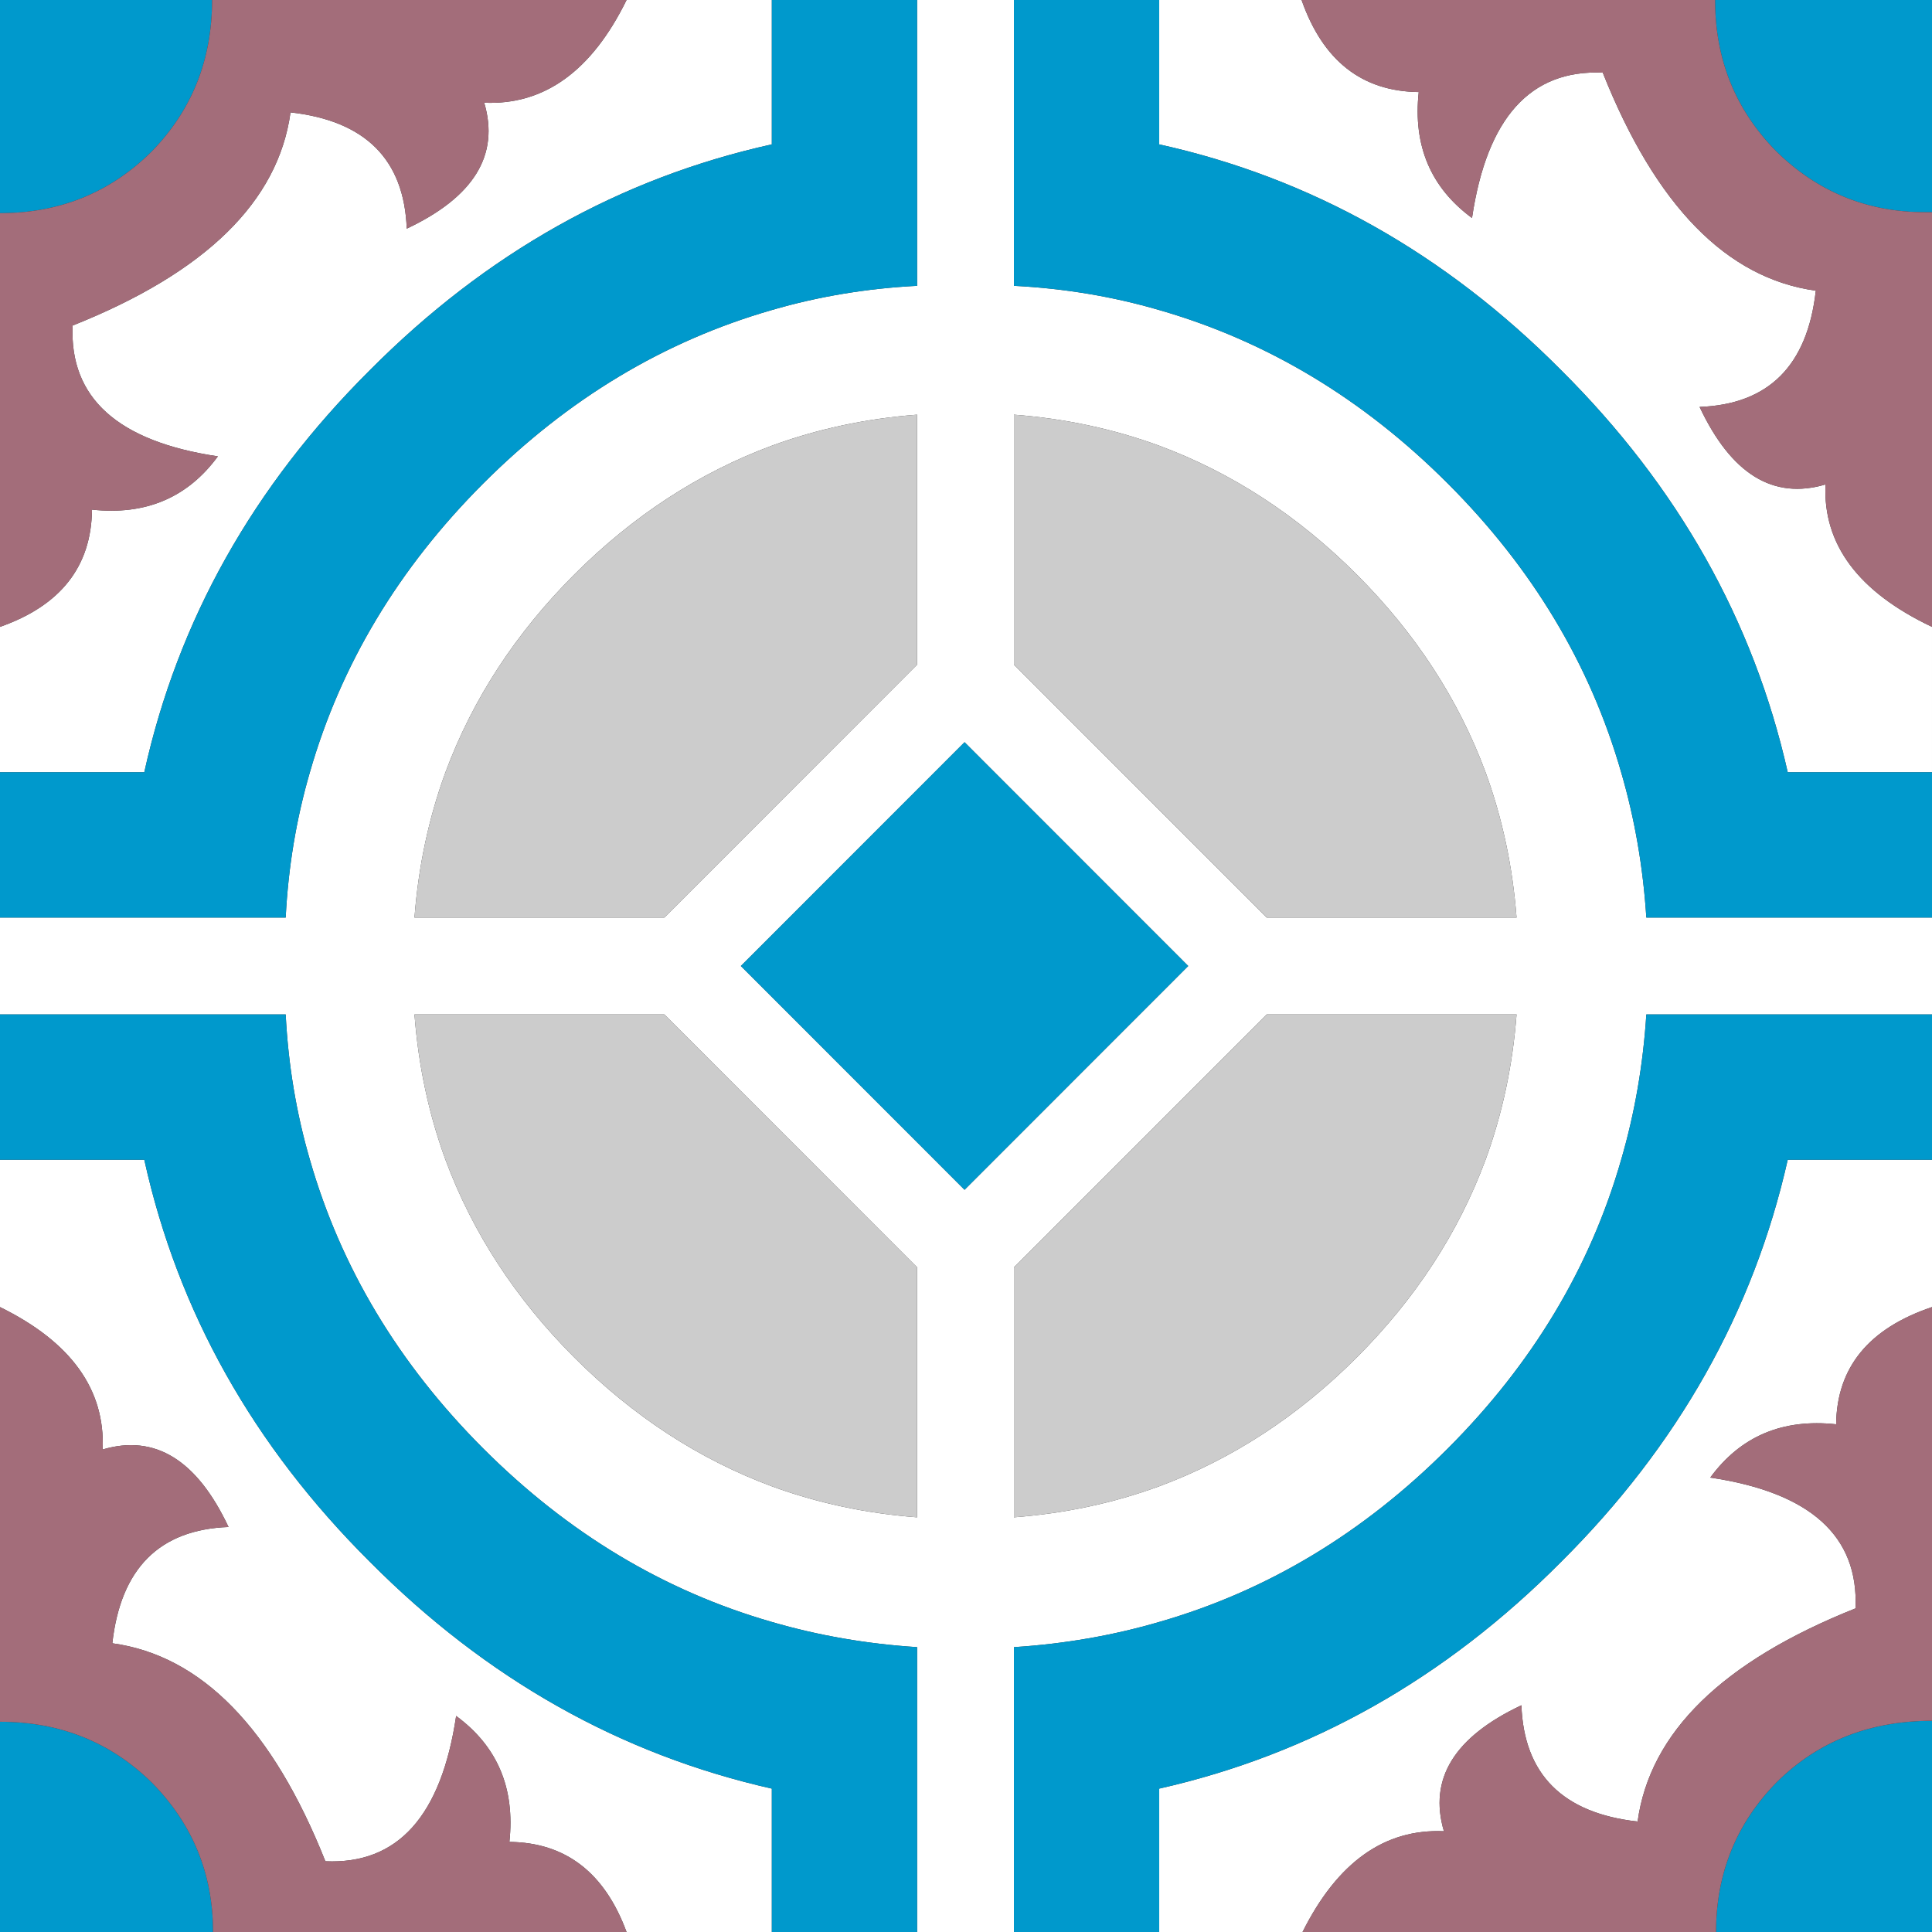 <?xml version="1.0" encoding="utf-8"?>
<!-- Generator: Adobe Illustrator 16.0.0, SVG Export Plug-In . SVG Version: 6.00 Build 0)  -->
<!DOCTYPE svg PUBLIC "-//W3C//DTD SVG 1.1//EN" "http://www.w3.org/Graphics/SVG/1.1/DTD/svg11.dtd">
<svg version="1.1" id="Capa_2" xmlns="http://www.w3.org/2000/svg" xmlns:xlink="http://www.w3.org/1999/xlink" x="0px" y="0px"
	 width="404px" height="404px" viewBox="0 0 404 404" enable-background="new 0 0 404 404" xml:space="preserve">
<rect x="0" y="0" width="404" height="404" fill="#333333" stroke="none"/>
<g id="areacolor">
	<path fill-rule="evenodd" clip-rule="evenodd" fill="#FFFFFF" d="M242.402,93.2c-9.588-3.515-19.711-5.673-30.379-6.486v52.273
		l52.855,52.881h52.248c-0.813-10.671-2.971-20.799-6.482-30.389c-5.669-15.264-14.645-29.041-26.931-41.333
		C271.424,107.853,257.654,98.87,242.402,93.2z M242.402,0h29.768c4.454,12.695,12.621,19.11,24.5,19.249
		c-1.211,11.208,2.502,19.99,11.143,26.338c3.101-20.937,12.215-31.068,27.337-30.394c11.071,27.825,25.921,43.022,44.551,45.59
		c-1.755,15.666-9.855,23.77-24.3,24.31c6.613,14.048,15.391,19.454,26.324,16.21c-0.541,12.562,6.889,22.491,22.275,29.782v30.394
		h-30.17c-7.157-31.743-22.955-59.77-47.389-84.083c-24.303-24.448-52.314-40.185-84.039-47.208V0z M242.402,64.835
		c22.543,6.481,42.66,18.574,60.344,36.268c17.688,17.694,29.771,37.818,36.25,60.377c2.837,9.725,4.592,19.856,5.268,30.389H404
		v20.262h-59.736c-0.676,10.533-2.431,20.665-5.268,30.39c-6.479,22.559-18.563,42.683-36.25,60.377
		c-17.684,17.694-37.801,29.786-60.344,36.268c-9.722,2.837-19.846,4.593-30.379,5.267V404h-20.248v-59.568
		c-10.534-0.674-20.658-2.43-30.379-5.267c-22.543-6.481-42.661-18.573-60.344-36.268c-17.687-17.694-29.772-37.818-36.25-60.377
		c-2.837-9.725-4.525-19.856-5.062-30.39H0v-20.262h59.74c0.537-10.533,2.225-20.665,5.062-30.389
		c6.478-22.559,18.563-42.683,36.25-60.377c17.683-17.694,37.8-29.786,60.344-36.268c9.722-2.837,19.845-4.525,30.379-5.066V0
		h20.248v59.769C222.557,60.31,232.681,61.998,242.402,64.835z M383.953,297.832c-11.205-1.215-19.979,2.501-26.323,11.145
		c20.923,3.105,31.05,12.223,30.376,27.352c-27.812,11.078-43.001,25.936-45.565,44.572c-15.659-1.751-23.763-9.858-24.3-24.31
		c-14.041,6.616-19.442,15.397-16.203,26.338c-12.42-0.54-22.275,6.485-29.566,21.071h-29.969v-29.983
		c31.725-7.16,59.736-22.964,84.039-47.413c24.434-24.313,40.231-52.34,47.389-84.083H404v30.8
		C390.771,277.774,384.088,285.949,383.953,297.832z M191.775,265.012l-52.856-52.881H86.671c0.813,10.672,2.971,20.799,6.482,30.39
		c5.669,15.265,14.645,29.04,26.931,41.333c12.29,12.294,26.059,21.277,41.312,26.946c9.587,3.515,19.711,5.673,30.379,6.485
		V265.012z M191.775,86.714c-10.668,0.813-20.792,2.971-30.379,6.486c-15.252,5.669-29.022,14.652-41.312,26.946
		c-12.286,12.293-21.262,26.069-26.931,41.333c-3.511,9.59-5.669,19.718-6.482,30.389h52.248l52.856-52.881V86.714z M131.021,0
		h30.375v30.188c-31.725,7.022-59.736,22.759-84.04,47.208c-24.434,24.314-40.164,52.34-47.183,84.083H0v-30.394
		c12.688-4.458,19.103-12.628,19.237-24.515c11.205,1.215,19.983-2.498,26.327-11.142c-20.926-3.108-31.054-12.226-30.379-27.352
		C42.996,57,58.186,42.142,60.75,23.501c15.663,1.755,23.763,9.859,24.303,24.314c14.038-6.62,19.438-15.398,16.2-26.338
		C113.807,22.018,123.734,14.857,131.021,0z M310.645,242.521c3.512-9.591,5.67-19.718,6.482-30.39h-52.248l-52.855,52.881v52.273
		c10.668-0.813,20.791-2.971,30.379-6.485c15.252-5.669,29.021-14.652,41.312-26.946C296,271.561,304.976,257.785,310.645,242.521z
		 M201.697,248.801L248.475,202l-46.777-46.801L154.918,202L201.697,248.801z M68.042,389.209
		c-11.071-27.824-25.921-43.018-44.551-45.586c1.756-15.666,9.855-23.773,24.3-24.314c-6.613-14.044-15.391-19.449-26.324-16.206
		C22.007,290.541,14.85,280.611,0,273.32v-30.8h30.174c7.019,31.743,22.749,59.77,47.183,84.083
		c24.303,24.449,52.315,40.253,84.04,47.413V404h-30.375c-4.588-12.428-12.755-18.708-24.5-18.842
		c1.211-11.213-2.498-19.99-11.138-26.338C92.273,379.757,83.16,389.885,68.042,389.209z"/>
	<path fill-rule="evenodd" clip-rule="evenodd" fill="#0099CC" d="M242.402,0v30.188c31.725,7.022,59.736,22.759,84.039,47.208
		c24.434,24.314,40.231,52.34,47.389,84.083H404v30.389h-59.736c-0.676-10.533-2.431-20.665-5.268-30.389
		c-6.479-22.559-18.563-42.683-36.25-60.377c-17.684-17.694-37.801-29.786-60.344-36.268c-9.722-2.837-19.846-4.525-30.379-5.066V0
		H242.402z M402.584,44.371c-12.152,0-22.545-4.257-31.185-12.763C362.893,22.961,358.641,12.427,358.641,0H404v44.371H402.584z
		 M404,242.521h-30.17c-7.157,31.743-22.955,59.77-47.389,84.083c-24.303,24.449-52.314,40.253-84.039,47.413V404h-30.379v-59.568
		c10.533-0.674,20.657-2.43,30.379-5.267c22.543-6.481,42.66-18.573,60.344-36.268c17.688-17.694,29.771-37.818,36.25-60.377
		c2.837-9.725,4.592-19.856,5.268-30.39H404V242.521z M404,359.834V404h-45.158c0-12.289,4.252-22.76,12.759-31.403
		C380.24,364.087,391.043,359.834,404,359.834z M191.775,0v59.769c-10.534,0.541-20.658,2.229-30.379,5.066
		c-22.543,6.481-42.661,18.574-60.344,36.268c-17.687,17.694-29.772,37.818-36.25,60.377c-2.837,9.725-4.525,19.856-5.062,30.389H0
		v-30.389h30.174c7.019-31.743,22.749-59.77,47.183-84.083c24.303-24.448,52.315-40.185,84.04-47.208V0H191.775z M0,44.572V0h44.35
		c0,12.562-4.253,23.166-12.759,31.81C22.95,40.319,12.42,44.572,0,44.572z M101.052,302.897
		c17.683,17.694,37.8,29.786,60.344,36.268c9.722,2.837,19.845,4.593,30.379,5.267V404h-30.379v-29.983
		c-31.725-7.16-59.736-22.964-84.04-47.413c-24.434-24.313-40.164-52.34-47.183-84.083H0v-30.39h59.74
		c0.537,10.533,2.225,20.665,5.062,30.39C71.28,265.079,83.365,285.203,101.052,302.897z M201.697,248.801L154.918,202
		l46.779-46.801L248.475,202L201.697,248.801z M31.792,372.798c8.506,8.644,12.759,19.047,12.759,31.202H0v-43.965
		C12.554,360.035,23.151,364.288,31.792,372.798z"/>
	<path fill-rule="evenodd" clip-rule="evenodd" fill="#A36D7A" d="M95.382,358.82c8.641,6.348,12.349,15.125,11.138,26.338
		c11.745,0.134,19.912,6.414,24.5,18.842h-86.47c0-12.155-4.253-22.559-12.759-31.202c-8.641-8.51-19.238-12.763-31.792-12.763
		V273.32c14.85,7.291,22.007,17.221,21.466,29.782c10.933-3.243,19.711,2.162,26.324,16.206c-14.444,0.541-22.544,8.648-24.3,24.314
		c18.63,2.568,33.48,17.762,44.551,45.586C83.16,389.885,92.273,379.757,95.382,358.82z M44.35,0h86.671
		c-7.287,14.857-17.214,22.018-29.768,21.478c3.239,10.94-2.162,19.718-16.2,26.338C84.513,33.36,76.413,25.257,60.75,23.501
		C58.186,42.142,42.996,57,15.186,68.078c-0.675,15.126,9.453,24.243,30.379,27.352c-6.344,8.644-15.123,12.356-26.327,11.142
		C19.103,118.458,12.688,126.628,0,131.086V44.572c12.42,0,22.95-4.253,31.59-12.763C40.096,23.166,44.35,12.562,44.35,0z
		 M404,273.32v86.514c-12.957,0-23.76,4.253-32.399,12.763c-8.507,8.644-12.759,19.114-12.759,31.403h-86.471
		c7.291-14.586,17.146-21.611,29.566-21.071c-3.239-10.94,2.162-19.722,16.203-26.338c0.537,14.451,8.641,22.559,24.3,24.31
		c2.564-18.637,17.754-33.494,45.565-44.572c0.674-15.129-9.453-24.246-30.376-27.352c6.345-8.644,15.118-12.359,26.323-11.145
		C384.088,285.949,390.771,277.774,404,273.32z M272.17,0h86.471c0,12.427,4.252,22.961,12.759,31.608
		c8.64,8.506,19.032,12.763,31.185,12.763H404v86.715c-15.387-7.291-22.816-17.221-22.275-29.782
		c-10.934,3.243-19.711-2.162-26.324-16.21c14.444-0.541,22.545-8.644,24.3-24.31c-18.63-2.568-33.479-17.765-44.551-45.59
		c-15.122-0.675-24.236,9.457-27.337,30.394c-8.641-6.348-12.354-15.13-11.143-26.338C284.791,19.11,276.624,12.695,272.17,0z"/>
	<path fill-rule="evenodd" clip-rule="evenodd" fill="#CCCCCC" d="M242.402,93.2c15.252,5.669,29.021,14.652,41.312,26.946
		c12.286,12.293,21.262,26.069,26.931,41.333c3.512,9.59,5.67,19.718,6.482,30.389h-52.248l-52.855-52.881V86.714
		C222.691,87.527,232.814,89.685,242.402,93.2z M310.645,242.521c-5.669,15.265-14.645,29.04-26.931,41.333
		c-12.29,12.294-26.06,21.277-41.312,26.946c-9.588,3.515-19.711,5.673-30.379,6.485v-52.273l52.855-52.881h52.248
		C316.314,222.803,314.156,232.93,310.645,242.521z M191.775,86.714v52.273l-52.856,52.881H86.671
		c0.813-10.671,2.971-20.799,6.482-30.389c5.669-15.264,14.645-29.041,26.931-41.333c12.29-12.293,26.059-21.276,41.312-26.946
		C170.983,89.685,181.107,87.527,191.775,86.714z M191.775,265.012v52.273c-10.668-0.813-20.792-2.971-30.379-6.485
		c-15.252-5.669-29.022-14.652-41.312-26.946c-12.286-12.293-21.262-26.068-26.931-41.333c-3.511-9.591-5.669-19.718-6.482-30.39
		h52.248L191.775,265.012z"/>
</g>
</svg>
